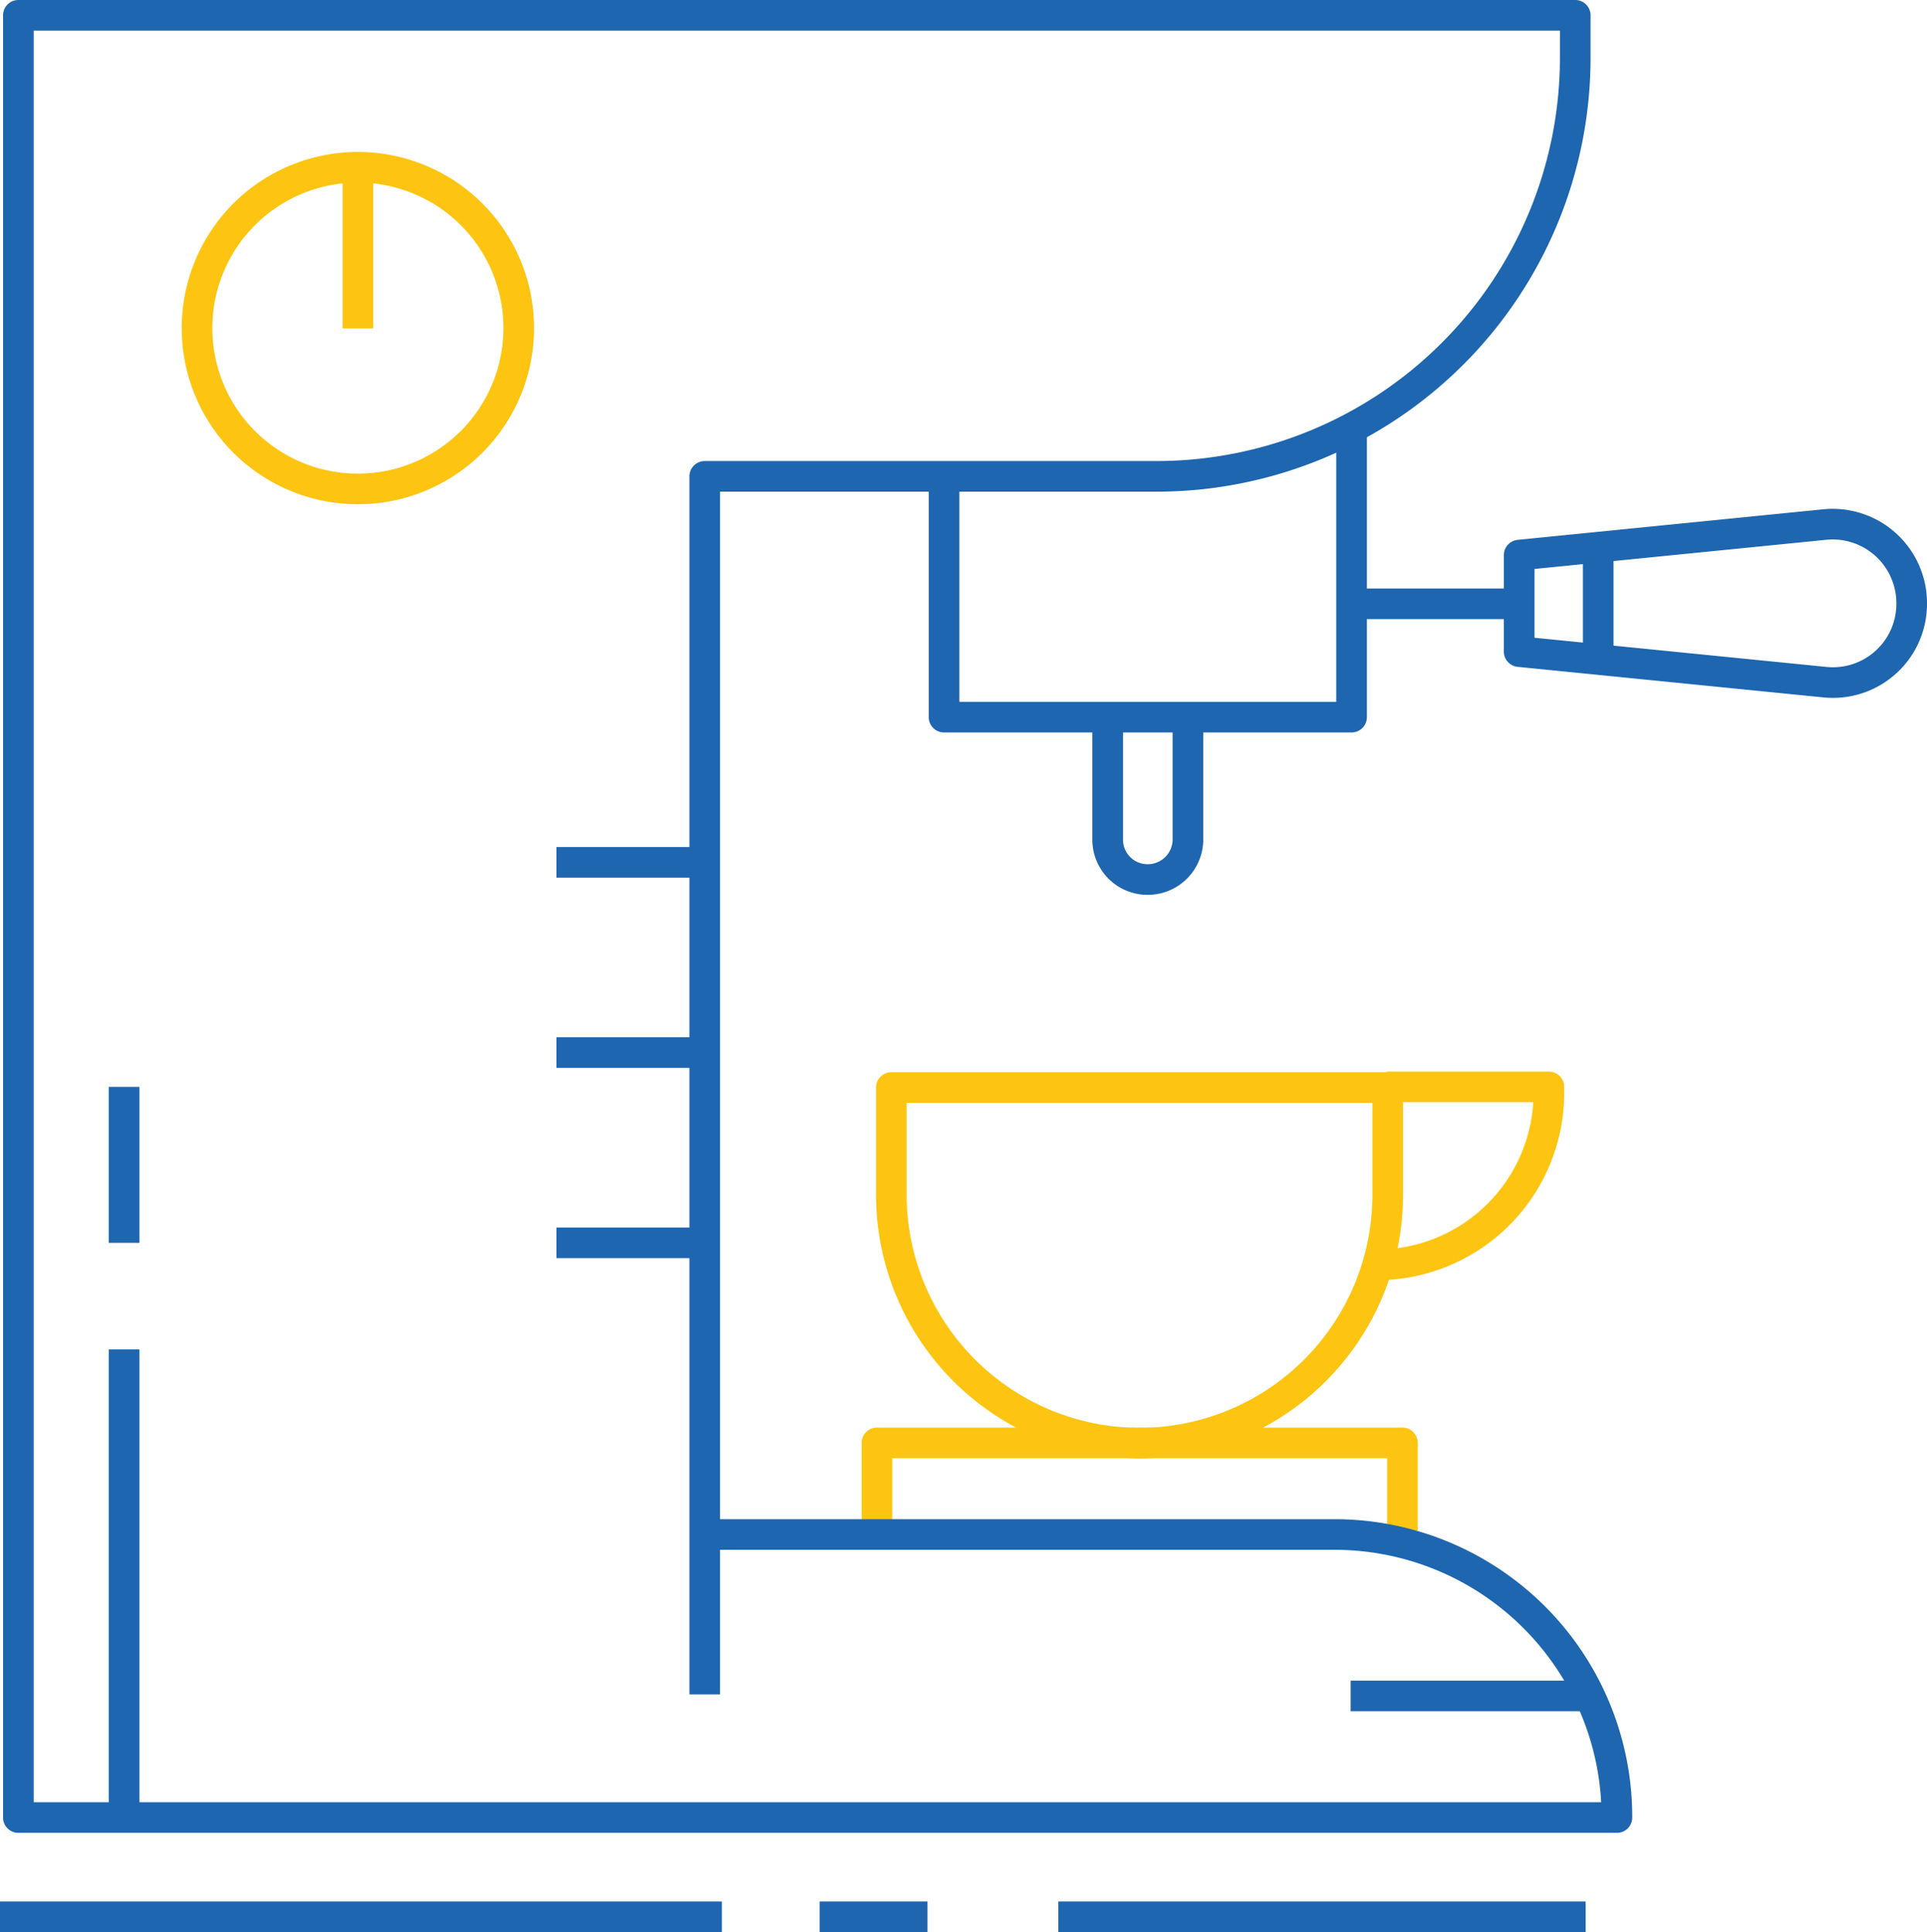 <svg xmlns="http://www.w3.org/2000/svg" viewBox="0 0 62.89 63.07"><defs><style>.cls-1,.cls-2{fill:none;stroke-linejoin:round;}.cls-1{stroke:#fdc511;}.cls-2{stroke:#1e66af;}</style></defs><g id="Слой_2" data-name="Слой 2"><g id="Слой_1-2" data-name="Слой 1"><polyline class="cls-1" points="28.62 49.96 28.62 47.1 45.77 47.1 45.77 49.96"/><path class="cls-2" d="M23,55.31V15.55H37.77A13.67,13.67,0,0,0,51.41,1.87V.5H.6V59.33H52.77a9.22,9.22,0,0,0-9.21-9.24H23.06"/><path class="cls-1" d="M37.19,47.11h0A8.12,8.12,0,0,1,29.09,39v-3.5h16.2V39A8.11,8.11,0,0,1,37.19,47.11Z"/><path class="cls-1" d="M45.27,35.48h5.28v.18a5.62,5.62,0,0,1-5.61,5.63h0"/><polyline class="cls-2" points="44.11 14 44.11 23.41 30.81 23.41 30.81 15.55"/><line class="cls-2" x1="44.18" y1="19.71" x2="49.53" y2="19.71"/><path class="cls-2" d="M59.58,22.27l-10-1V18.12l10-1a2.58,2.58,0,0,1,2.81,2.56h0A2.57,2.57,0,0,1,59.58,22.27Z"/><path class="cls-1" d="M16.93,10.72a5.25,5.25,0,1,1-5.25-5.26A5.25,5.25,0,0,1,16.93,10.72Z"/><line class="cls-1" x1="11.68" y1="5.46" x2="11.68" y2="10.72"/><line class="cls-2" y1="62.57" x2="23.56" y2="62.57"/><line class="cls-2" x1="26.75" y1="62.57" x2="30.27" y2="62.57"/><line class="cls-2" x1="34.54" y1="62.57" x2="51.75" y2="62.57"/><line class="cls-2" x1="4.05" y1="44.05" x2="4.05" y2="59.33"/><line class="cls-2" x1="44.08" y1="55.36" x2="51.88" y2="55.36"/><line class="cls-2" x1="52.16" y1="18" x2="52.16" y2="21.42"/><line class="cls-2" x1="18.16" y1="28.15" x2="23.02" y2="28.15"/><line class="cls-2" x1="18.16" y1="34.36" x2="23.02" y2="34.36"/><line class="cls-2" x1="18.16" y1="40.57" x2="23.02" y2="40.57"/><line class="cls-2" x1="15.35" y1="28.15" x2="15.35" y2="28.15"/><line class="cls-2" x1="15.35" y1="34.36" x2="15.35" y2="34.36"/><line class="cls-2" x1="15.35" y1="40.57" x2="15.35" y2="40.57"/><line class="cls-2" x1="4.05" y1="35.48" x2="4.05" y2="40.57"/><path class="cls-2" d="M38.77,23.4v4a1.31,1.31,0,0,1-1.31,1.31h0a1.3,1.3,0,0,1-1.31-1.31v-4"/></g></g></svg>